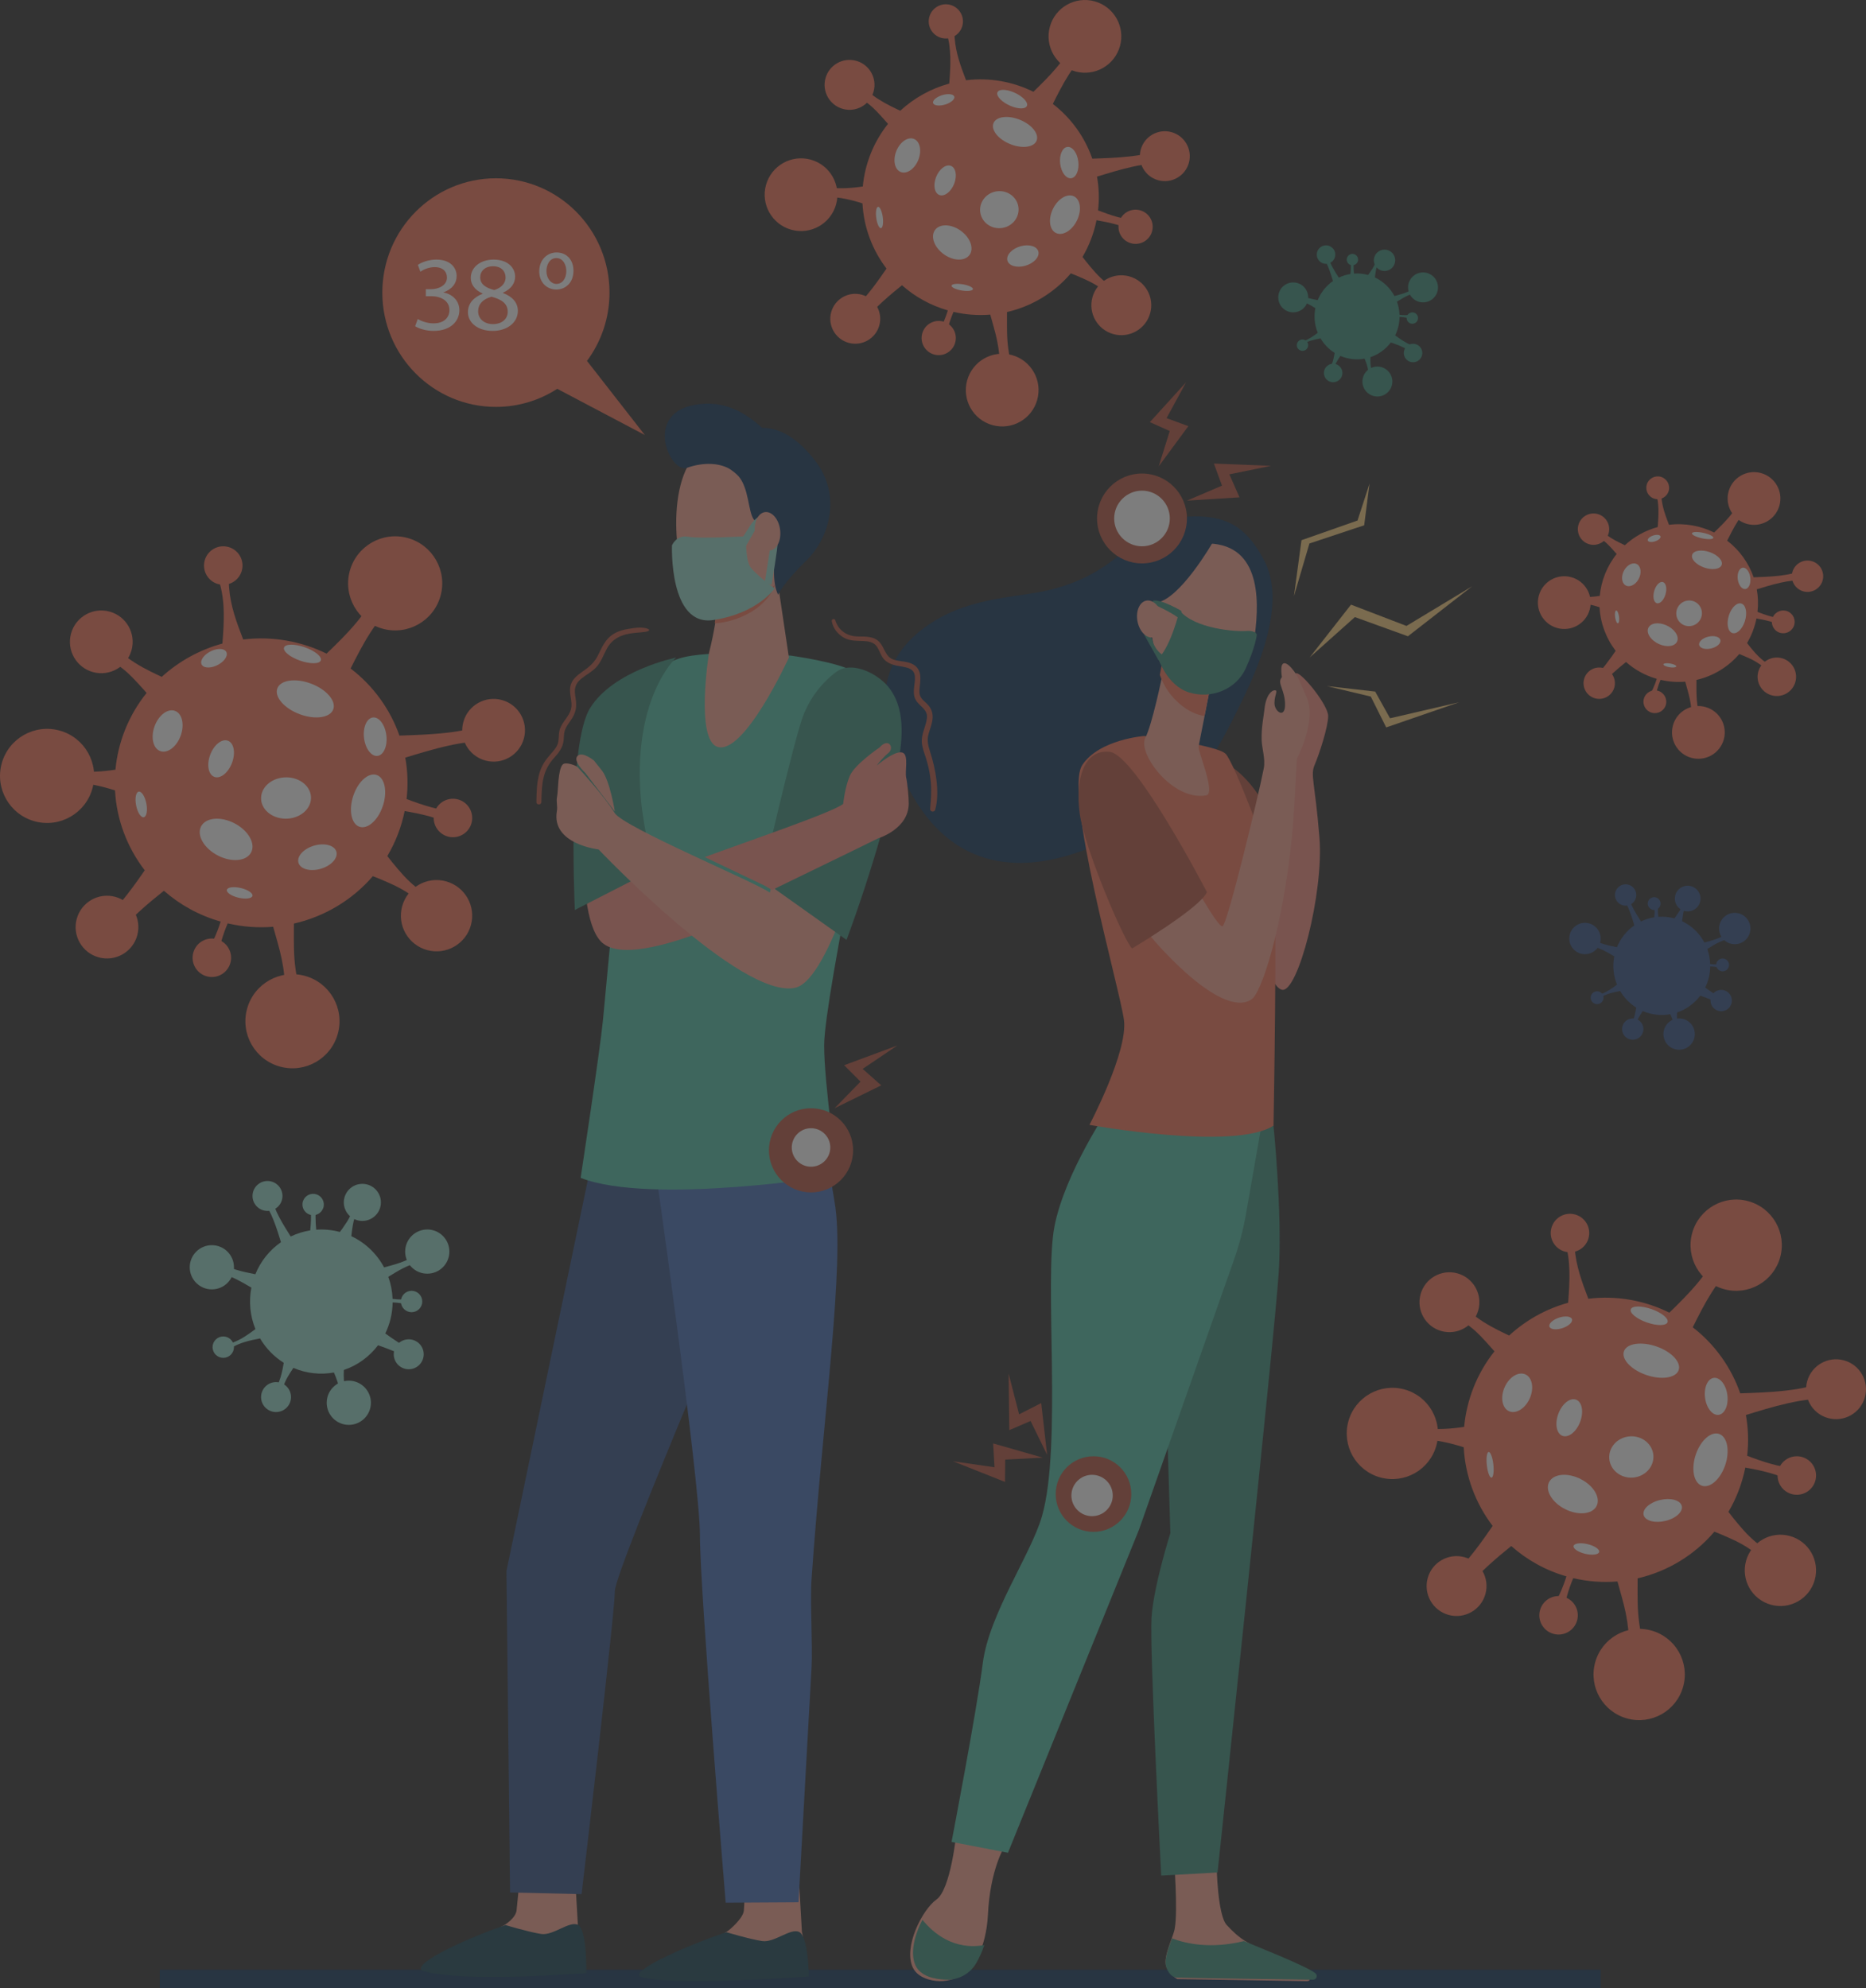 <?xml version="1.0" encoding="UTF-8"?>
<svg width="1308px" height="1394px" viewBox="0 0 1308 1394" version="1.1" xmlns="http://www.w3.org/2000/svg" xmlns:xlink="http://www.w3.org/1999/xlink">
    <rect x="0" y="0" width="1308" height="1394" fill="#333333" stroke="none"/>
    <!-- Generator: Sketch 52.6 (67491) - http://www.bohemiancoding.com/sketch -->
    <title>Group 9 Copy</title>
    <desc>Created with Sketch.</desc>
    <g id="Page-1" stroke="none" stroke-width="1" fill="none" fill-rule="evenodd" opacity="0.362">
        <g id="Group-9-Copy">
            <path d="M857,534 C857,534 871.034,539.288 884.126,560.526 C897.217,581.764 903,644.276 903,644.276 L877.966,658 L857,534" id="Fill-3" fill="#B75742"></path>
            <path d="M811.857,126.368 C802.542,123.804 797.068,114.173 799.631,104.857 C802.195,95.541 811.829,90.068 821.143,92.632 C830.458,95.196 835.932,104.827 833.369,114.143 C830.805,123.46 821.171,128.932 811.857,126.368" id="Fill-4" fill="#F47458"></path>
            <path d="M590.857,76.368 C581.542,73.803 576.068,64.173 578.631,54.857 C581.195,45.54 590.829,40.068 600.143,42.632 C609.458,45.196 614.932,54.827 612.369,64.143 C609.805,73.459 600.171,78.932 590.857,76.368" id="Fill-5" fill="#F47458"></path>
            <path d="M594.855,240.368 C585.542,237.804 580.068,228.173 582.631,218.857 C585.194,209.54 594.827,204.068 604.141,206.632 C613.464,209.196 618.937,218.827 616.365,228.143 C613.802,237.46 604.178,242.932 594.855,240.368" id="Fill-6" fill="#F47458"></path>
            <path d="M780.425,234.242 C769.252,231.165 762.683,219.608 765.756,208.428 C768.839,197.249 780.397,190.682 791.571,193.758 C802.753,196.836 809.322,208.393 806.24,219.572 C803.167,230.751 791.608,237.32 780.425,234.242" id="Fill-7" fill="#F47458"></path>
            <path d="M791.297,170.036 C785.197,167.437 782.368,160.39 784.962,154.295 C787.566,148.2 794.605,145.366 800.705,147.964 C806.795,150.562 809.633,157.609 807.039,163.704 C804.436,169.799 797.387,172.635 791.297,170.036" id="Fill-8" fill="#F47458"></path>
            <path d="M654.814,248.567 C648.434,246.808 644.675,240.204 646.432,233.816 C648.19,227.428 654.796,223.674 661.186,225.434 C667.566,227.191 671.325,233.795 669.568,240.183 C667.81,246.572 661.204,250.325 654.814,248.567" id="Fill-9" fill="#F47458"></path>
            <path d="M659.818,26.567 C653.426,24.808 649.675,18.204 651.433,11.816 C653.191,5.428 659.799,1.675 666.182,3.433 C672.574,5.192 676.325,11.796 674.567,18.184 C672.809,24.572 666.21,28.325 659.818,26.567" id="Fill-10" fill="#F47458"></path>
            <path d="M753.733,50.079 C740.163,46.343 732.184,32.309 735.92,18.734 C739.657,5.16 753.688,-2.816 767.267,0.92 C780.837,4.657 788.816,18.691 785.08,32.266 C781.343,45.84 767.312,53.816 753.733,50.079" id="Fill-11" fill="#F47458"></path>
            <path d="M554.736,161.08 C541.155,157.343 533.184,143.309 536.921,129.735 C540.658,116.16 554.692,108.184 568.264,111.92 C581.837,115.657 589.817,129.69 586.08,143.265 C582.343,156.84 568.309,164.816 554.736,161.08" id="Fill-12" fill="#F47458"></path>
            <path d="M695.736,298.079 C682.155,294.343 674.184,280.309 677.921,266.734 C681.658,253.16 695.692,245.184 709.264,248.921 C722.845,252.658 730.816,266.691 727.079,280.266 C723.342,293.841 709.308,301.816 695.736,298.079" id="Fill-13" fill="#F47458"></path>
            <path d="M715.336,270.772 C712.566,266.554 710.487,260.99 709.116,256.092 C707.082,248.736 706.079,240.904 705.923,233.244 C705.914,231.578 705.785,226.675 705.877,218.78 C723.259,214.789 739.021,205.268 750.605,191.651 C751.903,192.157 753.191,192.676 754.47,193.209 C757.479,194.459 760.433,195.786 763.34,197.174 C771.346,201.092 781.025,208.067 784.881,215.746 L791.754,206.655 C790.025,206.332 788.46,205.787 786.942,205.176 C785.424,204.564 783.988,203.856 782.59,203.088 C779.802,201.542 777.216,199.734 774.778,197.731 C772.339,195.723 770.057,193.518 767.895,191.142 C765.751,188.743 763.662,186.282 761.62,183.746 C760.672,182.561 759.724,181.357 758.804,180.139 C763.515,172.143 766.809,163.429 768.622,154.409 C777.17,155.875 788.534,158.313 795.987,162.749 L798.241,154.598 C789.279,154.606 777.98,150.709 769.708,147.522 C770.628,139.496 770.343,131.531 768.972,123.841 C783.225,119.47 803.827,112.898 819,114.68 L817.095,103.458 C803.265,110.154 781.43,110.69 765.668,111.24 C760.423,96.159 750.845,82.747 738.009,72.86 C744.827,59.152 752.004,45.244 763.635,34.983 C765.309,33.512 767.058,32.093 769.054,30.855 L755.583,21.12 C755.022,23.397 754.212,25.492 753.329,27.536 C747.044,42.01 735.579,53.454 724.381,64.348 C710.238,57.324 693.768,54.206 677.159,56.261 C673.23,45.96 670.019,37.102 669.2,26.819 C668.942,23.498 668.915,19.234 669.614,16 L661.213,17.211 C662.05,18.736 662.777,20.637 663.32,22.288 C667.111,33.891 666.357,46.28 665.39,58.596 C652.582,62.114 640.777,68.662 631.032,77.639 C623.496,74.053 608.074,67.059 602.296,56.552 L595.349,65.586 C601.017,66.958 607.274,71.31 611.663,75.302 C614.681,78.01 620.064,84.084 622.456,86.84 C612.114,99.795 606.234,115.238 604.799,130.732 C597.051,131.935 589.239,132.376 581.381,131.547 C574.047,130.763 564.846,128.457 559.288,124.748 L558,141.284 C564.082,138.468 573.532,137.616 580.884,137.971 C589.009,138.374 596.913,140.106 604.559,142.599 C605.443,159.329 611.442,175.237 621.398,188.298 C616.742,195.067 606.97,209.405 597.603,217.379 L605.977,225.109 C612.473,216.227 624.656,206.111 632.265,199.997 C641.237,207.964 652.094,214.097 664.397,217.626 C662.492,223.769 659.106,232.022 654.984,237.003 L662.952,239.892 C663.007,233.355 665.823,224.664 668.381,218.664 C677.03,220.697 685.707,221.292 694.145,220.598 C696.252,227.914 697.402,232.463 697.899,234.329 C700.853,245.922 702.463,261.732 698.847,273 L715.336,270.772" id="Fill-14" fill="#F47458"></path>
            <path d="M726.713,98.364 C725.089,103.174 716.951,104.447 708.553,101.209 C700.146,97.97 694.654,91.445 696.287,86.635 C697.92,81.826 706.049,80.553 714.447,83.792 C722.854,87.031 728.346,93.554 726.713,98.364" id="Fill-15" fill="#FFFFFF"></path>
            <path d="M643.855,111.724 C641.425,118.176 635.94,122.188 631.604,120.684 C627.267,119.18 625.72,112.729 628.15,106.276 C630.579,99.823 636.064,95.811 640.4,97.316 C644.737,98.821 646.274,105.271 643.855,111.724" id="Fill-16" fill="#FFFFFF"></path>
            <path d="M679.795,178.467 C676.714,183.164 668.709,183.179 661.924,178.503 C655.131,173.827 652.13,166.228 655.211,161.533 C658.283,156.837 666.287,156.82 673.072,161.496 C679.866,166.173 682.867,173.771 679.795,178.467" id="Fill-17" fill="#FFFFFF"></path>
            <path d="M755.475,153.335 C752.458,160.624 746.001,165.261 741.051,163.696 C736.092,162.13 734.515,154.953 737.532,147.665 C740.539,140.376 746.996,135.739 751.955,137.304 C756.904,138.87 758.482,146.047 755.475,153.335" id="Fill-18" fill="#FFFFFF"></path>
            <path d="M727.888,176.48 C727.022,172.69 721.444,170.969 715.437,172.637 C709.421,174.305 705.255,178.73 706.112,182.52 C706.978,186.31 712.556,188.031 718.563,186.363 C724.579,184.696 728.745,180.27 727.888,176.48" id="Fill-19" fill="#FFFFFF"></path>
            <path d="M660.085,66.827 C656.019,68.171 653.358,70.681 654.135,72.434 C654.912,74.187 658.849,74.518 662.915,73.173 C666.981,71.829 669.642,69.319 668.865,67.566 C668.088,65.813 664.151,65.482 660.085,66.827" id="Fill-20" fill="#FFFFFF"></path>
            <path d="M614.247,152.997 C614.846,157.13 616.338,160.258 617.582,159.983 C618.827,159.709 619.348,156.135 618.757,152.003 C618.158,147.87 616.665,144.742 615.421,145.017 C614.177,145.291 613.648,148.864 614.247,152.997" id="Fill-21" fill="#FFFFFF"></path>
            <path d="M673.865,203.628 C677.991,204.352 681.623,203.987 681.971,202.811 C682.33,201.636 679.269,200.096 675.134,199.372 C671.008,198.648 667.385,199.013 667.027,200.188 C666.678,201.364 669.739,202.904 673.865,203.628" id="Fill-22" fill="#FFFFFF"></path>
            <path d="M719.907,74.039 C719.134,76.608 713.851,76.66 708.112,74.152 C702.363,71.646 698.329,67.53 699.093,64.961 C699.866,62.391 705.149,62.341 710.888,64.848 C716.637,67.354 720.671,71.469 719.907,74.039" id="Fill-23" fill="#FFFFFF"></path>
            <path d="M668.9,128.698 C666.742,134.368 662.136,137.979 658.594,136.765 C655.062,135.551 653.94,129.971 656.098,124.301 C658.256,118.632 662.871,115.021 666.403,116.235 C669.945,117.449 671.058,123.029 668.9,128.698" id="Fill-24" fill="#FFFFFF"></path>
            <path d="M755.853,113.178 C756.609,119.236 754.369,124.514 750.855,124.969 C747.35,125.422 743.89,120.879 743.144,114.822 C742.397,108.764 744.637,103.485 748.142,103.031 C751.656,102.577 755.107,107.12 755.853,113.178" id="Fill-25" fill="#FFFFFF"></path>
            <path d="M713.969,145.999 C714.471,153.157 708.851,159.408 701.417,159.961 C693.982,160.513 687.534,155.159 687.031,148.001 C686.529,140.843 692.14,134.591 699.583,134.039 C707.018,133.486 713.457,138.841 713.969,145.999" id="Fill-26" fill="#FFFFFF"></path>
            <path d="M340.163,533.206 C328.451,529.982 321.57,517.874 324.794,506.163 C328.018,494.451 340.126,487.57 351.837,490.794 C363.549,494.018 370.43,506.125 367.206,517.837 C363.983,529.549 351.875,536.43 340.163,533.206" id="Fill-27" fill="#F47458"></path>
            <path d="M65.163,471.206 C53.451,467.982 46.57,455.875 49.794,444.163 C53.018,432.451 65.125,425.571 76.838,428.794 C88.549,432.018 95.43,444.125 92.206,455.837 C88.983,467.548 76.875,474.429 65.163,471.206" id="Fill-28" fill="#F47458"></path>
            <path d="M69.163,671.205 C57.451,667.979 50.57,655.874 53.794,644.163 C57.018,632.451 69.126,625.57 80.837,628.794 C92.549,632.018 99.43,644.126 96.206,655.836 C92.982,667.551 80.874,674.431 69.163,671.205" id="Fill-29" fill="#F47458"></path>
            <path d="M299.367,666.097 C286.058,662.435 278.239,648.677 281.902,635.368 C285.566,622.059 299.324,614.239 312.633,617.902 C325.942,621.566 333.761,635.325 330.098,648.635 C326.434,661.948 312.676,669.76 299.367,666.097" id="Fill-30" fill="#F47458"></path>
            <path d="M312.207,585.916 C305.35,582.993 302.162,575.065 305.084,568.208 C308.007,561.351 315.936,558.161 322.793,561.084 C329.65,564.008 332.838,571.936 329.916,578.793 C326.993,585.65 319.064,588.838 312.207,585.916" id="Fill-31" fill="#F47458"></path>
            <path d="M144.918,684.513 C137.732,682.535 133.509,675.11 135.487,667.915 C137.466,660.729 144.896,656.51 152.081,658.487 C159.268,660.465 163.491,667.898 161.513,675.085 C159.534,682.271 152.105,686.49 144.918,684.513" id="Fill-32" fill="#F47458"></path>
            <path d="M152.918,409.513 C145.732,407.535 141.509,400.105 143.487,392.919 C145.466,385.731 152.895,381.509 160.082,383.487 C167.268,385.466 171.49,392.896 169.513,400.081 C167.534,407.268 160.105,411.491 152.918,409.513" id="Fill-33" fill="#F47458"></path>
            <path d="M268.244,440.808 C250.678,435.973 240.355,417.812 245.191,400.245 C250.027,382.677 268.188,372.356 285.756,377.191 C303.323,382.027 313.644,400.189 308.809,417.755 C303.974,435.323 285.812,445.644 268.244,440.808" id="Fill-34" fill="#F47458"></path>
            <path d="M24.245,575.808 C6.677,570.973 -3.645,552.812 1.192,535.244 C6.027,517.677 24.188,507.355 41.755,512.192 C59.323,517.027 69.645,535.188 64.808,552.755 C59.973,570.323 41.812,580.645 24.245,575.808" id="Fill-35" fill="#F47458"></path>
            <path d="M196.244,747.806 C178.678,742.971 168.355,724.81 173.191,707.242 C178.027,689.674 196.188,679.357 213.755,684.191 C231.323,689.025 241.644,707.186 236.809,724.755 C231.973,742.323 213.811,752.649 196.244,747.806" id="Fill-36" fill="#F47458"></path>
            <path d="M217.711,711.272 C214.287,706.098 211.712,699.283 210.014,693.275 C207.491,684.258 206.258,674.661 206.061,665.273 C206.049,663.234 205.895,657.217 206.003,647.543 C227.519,642.652 247.015,630.982 261.352,614.293 C262.961,614.913 264.559,615.548 266.142,616.202 C269.864,617.735 273.516,619.362 277.112,621.062 C287.024,625.864 298.999,634.414 303.778,643.826 L312.28,632.682 C310.137,632.287 308.2,631.618 306.324,630.871 C304.451,630.118 302.667,629.251 300.939,628.31 C297.491,626.415 294.288,624.2 291.27,621.744 C288.254,619.284 285.423,616.58 282.753,613.67 C280.103,610.728 277.512,607.712 274.991,604.605 C273.811,603.15 272.647,601.677 271.498,600.182 C277.329,590.382 281.411,579.7 283.655,568.645 C294.234,570.443 308.292,573.43 317.518,578.868 L320.304,568.877 C309.219,568.887 295.235,564.111 284.999,560.204 C286.138,550.366 285.782,540.605 284.082,531.178 C301.726,525.822 327.216,517.766 346,519.951 L343.643,506.195 C326.527,514.404 299.499,515.06 280.001,515.735 C273.502,497.251 261.654,480.81 245.766,468.692 C254.205,451.892 263.082,434.844 277.479,422.268 C279.551,420.464 281.712,418.725 284.184,417.209 L267.512,405.276 C266.821,408.067 265.818,410.636 264.725,413.139 C256.948,430.881 242.766,444.907 228.909,458.259 C211.399,449.651 191.015,445.829 170.467,448.347 C165.602,435.721 161.625,424.863 160.61,412.261 C160.301,408.189 160.258,402.965 161.125,399 L150.735,400.485 C151.769,402.353 152.664,404.683 153.332,406.707 C158.024,420.928 157.091,436.114 155.895,451.208 C140.047,455.521 125.439,463.546 113.377,474.55 C104.048,470.155 84.965,461.582 77.816,448.705 L69.218,459.777 C76.23,461.459 83.973,466.793 89.411,471.685 C93.149,475.005 99.807,482.45 102.763,485.828 C89.963,501.706 82.695,520.634 80.913,539.626 C71.329,541.1 61.665,541.64 51.938,540.624 C42.859,539.664 31.476,536.837 24.597,532.292 L23,552.558 C30.533,549.107 42.225,548.063 51.319,548.499 C61.38,548.992 71.159,551.115 80.618,554.169 C81.708,574.675 89.133,594.173 101.462,610.182 C95.7,618.478 83.599,636.053 72.006,645.827 L82.378,655.305 C90.412,644.415 105.488,632.016 114.901,624.521 C126.011,634.288 139.449,641.804 154.671,646.129 C152.313,653.659 148.12,663.778 143.018,669.877 L152.885,673.42 C152.949,665.409 156.431,654.752 159.598,647.402 C170.302,649.893 181.04,650.623 191.485,649.773 C194.097,658.739 195.513,664.312 196.131,666.605 C199.787,680.815 201.778,700.189 197.304,714 L217.711,711.272" id="Fill-37" fill="#F47458"></path>
            <path d="M233.631,497.261 C231.529,503.215 221.036,504.792 210.194,500.782 C199.352,496.772 192.267,488.694 194.369,482.739 C196.471,476.785 206.964,475.208 217.806,479.218 C228.648,483.228 235.733,491.305 233.631,497.261" id="Fill-38" fill="#FFFFFF"></path>
            <path d="M126.66,515.791 C123.826,523.589 117.429,528.436 112.37,526.618 C107.312,524.801 105.508,517.006 108.34,509.209 C111.174,501.411 117.571,496.564 122.63,498.382 C127.688,500.199 129.492,507.994 126.66,515.791" id="Fill-39" fill="#FFFFFF"></path>
            <path d="M175.343,598.731 C171.125,604.406 160.163,604.425 150.86,598.775 C141.558,593.123 137.436,583.943 141.656,578.268 C145.875,572.594 156.838,572.575 166.14,578.225 C175.443,583.876 179.563,593.057 175.343,598.731" id="Fill-40" fill="#FFFFFF"></path>
            <path d="M268.254,565.386 C264.812,575.372 257.432,581.729 251.769,579.584 C246.107,577.438 244.305,567.602 247.747,557.614 C251.188,547.628 258.569,541.271 264.232,543.416 C269.894,545.563 271.694,555.398 268.254,565.386" id="Fill-41" fill="#FFFFFF"></path>
            <path d="M235.861,597.377 C234.801,592.828 227.96,590.763 220.581,592.764 C213.202,594.766 208.079,600.076 209.139,604.624 C210.2,609.172 217.041,611.237 224.42,609.236 C231.799,607.235 236.922,601.925 235.861,597.377" id="Fill-42" fill="#FFFFFF"></path>
            <path d="M148.305,456.343 C143.425,458.527 140.227,462.607 141.163,465.455 C142.099,468.303 146.814,468.842 151.695,466.658 C156.575,464.473 159.773,460.393 158.837,457.545 C157.901,454.697 153.187,454.158 148.305,456.343" id="Fill-43" fill="#FFFFFF"></path>
            <path d="M95.396,564.597 C96.353,569.556 98.742,573.309 100.733,572.98 C102.723,572.65 103.562,568.362 102.604,563.403 C101.648,558.444 99.258,554.69 97.268,555.02 C95.277,555.349 94.439,559.637 95.396,564.597" id="Fill-44" fill="#FFFFFF"></path>
            <path d="M167.236,629.405 C172.188,630.563 176.544,629.979 176.967,628.098 C177.389,626.218 173.717,623.754 168.764,622.595 C163.812,621.437 159.456,622.021 159.033,623.902 C158.611,625.782 162.284,628.245 167.236,629.405" id="Fill-45" fill="#FFFFFF"></path>
            <path d="M224.884,463.039 C223.931,465.609 217.391,465.659 210.276,463.153 C203.161,460.646 198.165,456.53 199.116,453.961 C200.069,451.391 206.609,451.341 213.725,453.847 C220.839,456.354 225.835,460.47 224.884,463.039" id="Fill-46" fill="#FFFFFF"></path>
            <path d="M162.683,534.722 C160.096,541.741 154.558,546.212 150.315,544.709 C146.072,543.206 144.729,536.298 147.318,529.279 C149.905,522.259 155.442,517.788 159.685,519.291 C163.928,520.794 165.27,527.702 162.683,534.722" id="Fill-47" fill="#FFFFFF"></path>
            <path d="M270.822,515.492 C271.744,522.927 268.989,529.405 264.669,529.962 C260.349,530.519 256.1,524.944 255.178,517.509 C254.256,510.074 257.011,503.596 261.331,503.038 C265.651,502.481 269.9,508.057 270.822,515.492" id="Fill-48" fill="#FFFFFF"></path>
            <path d="M217.959,558.384 C218.616,566.368 211.332,573.341 201.69,573.956 C192.047,574.573 183.699,568.601 183.041,560.617 C182.385,552.633 189.669,545.66 199.311,545.044 C208.953,544.427 217.302,550.4 217.959,558.384" id="Fill-49" fill="#FFFFFF"></path>
            <path d="M1281.433,994.242 C1270.252,991.165 1263.681,979.613 1266.758,968.433 C1269.834,957.252 1281.396,950.681 1292.567,953.758 C1303.748,956.834 1310.319,968.395 1307.242,979.576 C1304.166,990.757 1292.604,997.318 1281.433,994.242" id="Fill-50" fill="#F47458"></path>
            <path d="M1010.424,933.242 C999.252,930.166 992.681,918.604 995.758,907.433 C998.834,896.252 1010.386,889.681 1021.567,892.758 C1032.748,895.834 1039.319,907.396 1036.242,918.567 C1033.166,929.748 1021.604,936.319 1010.424,933.242" id="Fill-51" fill="#F47458"></path>
            <path d="M1015.426,1132.242 C1004.244,1129.166 997.682,1117.605 1000.758,1106.424 C1003.835,1095.243 1015.389,1088.682 1026.571,1091.758 C1037.753,1094.835 1044.324,1106.387 1041.238,1117.567 C1038.162,1128.748 1026.608,1135.319 1015.426,1132.242" id="Fill-52" fill="#F47458"></path>
            <path d="M1241.365,1125.098 C1228.056,1121.434 1220.239,1107.673 1223.903,1094.365 C1227.567,1081.056 1241.328,1073.239 1254.627,1076.903 C1267.935,1080.567 1275.762,1094.328 1272.098,1107.627 C1268.434,1120.935 1254.673,1128.762 1241.365,1125.098" id="Fill-53" fill="#F47458"></path>
            <path d="M1254.209,1046.915 C1247.354,1043.993 1244.161,1036.065 1247.083,1029.209 C1250.005,1022.354 1257.934,1019.161 1264.789,1022.083 C1271.654,1025.005 1274.837,1032.934 1271.915,1039.798 C1268.993,1046.654 1261.065,1049.837 1254.209,1046.915" id="Fill-54" fill="#F47458"></path>
            <path d="M1088.915,1145.512 C1081.738,1143.533 1077.508,1136.102 1079.488,1128.916 C1081.467,1121.729 1088.898,1117.508 1096.084,1119.488 C1103.271,1121.468 1107.492,1128.89 1105.512,1136.085 C1103.532,1143.262 1096.102,1147.492 1088.915,1145.512" id="Fill-55" fill="#F47458"></path>
            <path d="M1096.919,877.512 C1089.73,875.54 1085.508,868.107 1087.488,860.919 C1089.46,853.73 1096.893,849.508 1104.081,851.488 C1111.27,853.46 1115.492,860.893 1113.512,868.081 C1111.54,875.27 1104.107,879.492 1096.919,877.512" id="Fill-56" fill="#F47458"></path>
            <path d="M1208.509,903.842 C1191.474,899.155 1181.468,881.549 1186.154,864.512 C1190.849,847.475 1208.454,837.468 1225.488,842.154 C1242.523,846.841 1252.538,864.457 1247.843,881.494 C1243.157,898.53 1225.543,908.538 1208.509,903.842" id="Fill-57" fill="#F47458"></path>
            <path d="M967.51,1035.846 C950.474,1031.16 940.468,1013.545 945.154,996.51 C949.84,979.474 967.455,969.468 984.49,974.154 C1001.526,978.84 1011.532,996.455 1006.846,1013.49 C1002.15,1030.526 984.545,1040.532 967.51,1035.846" id="Fill-58" fill="#F47458"></path>
            <path d="M1140.51,1204.846 C1123.474,1200.16 1113.468,1182.545 1118.154,1165.51 C1122.84,1148.474 1140.455,1138.468 1157.49,1143.154 C1174.526,1147.85 1184.532,1165.455 1179.846,1182.49 C1175.15,1199.526 1157.545,1209.532 1140.51,1204.846" id="Fill-59" fill="#F47458"></path>
            <path d="M1159.286,1169.317 C1155.962,1164.225 1153.46,1157.518 1151.807,1151.605 C1149.35,1142.736 1148.154,1133.291 1147.962,1124.047 C1147.953,1122.04 1147.798,1116.127 1147.907,1106.6 C1168.819,1101.791 1187.777,1090.302 1201.713,1073.877 C1203.283,1074.489 1204.827,1075.109 1206.37,1075.757 C1209.986,1077.263 1213.538,1078.869 1217.036,1080.539 C1226.67,1085.265 1238.313,1093.679 1242.961,1102.941 L1251.226,1091.972 C1249.144,1091.589 1247.253,1090.932 1245.436,1090.193 C1243.61,1089.454 1241.875,1088.596 1240.194,1087.674 C1236.843,1085.804 1233.729,1083.623 1230.798,1081.214 C1227.866,1078.786 1225.118,1076.131 1222.515,1073.266 C1219.94,1070.373 1217.419,1067.398 1214.972,1064.341 C1213.831,1062.909 1212.698,1061.458 1211.575,1059.989 C1217.246,1050.343 1221.218,1039.831 1223.401,1028.954 C1233.683,1030.724 1247.345,1033.663 1256.312,1039.019 L1259.024,1029.182 C1248.249,1029.191 1234.651,1024.492 1224.707,1020.65 C1225.812,1010.968 1225.465,1001.359 1223.812,992.079 C1240.961,986.814 1265.745,978.884 1284,981.038 L1281.717,967.496 C1265.07,975.572 1238.797,976.22 1219.848,976.886 C1213.529,958.69 1202.005,942.511 1186.563,930.585 C1194.763,914.059 1203.393,897.278 1217.392,884.904 C1219.401,883.125 1221.51,881.418 1223.912,879.922 L1207.703,868.178 C1207.027,870.924 1206.059,873.452 1204.991,875.916 C1197.43,893.372 1183.65,907.179 1170.171,920.319 C1153.149,911.851 1133.333,908.091 1113.362,910.564 C1108.631,898.145 1104.768,887.459 1103.782,875.058 C1103.481,871.043 1103.435,865.906 1104.284,862 L1094.175,863.469 C1095.189,865.303 1096.057,867.594 1096.705,869.592 C1101.262,883.581 1100.358,898.528 1099.198,913.384 C1083.792,917.627 1069.592,925.529 1057.858,936.352 C1048.79,932.026 1030.243,923.595 1023.294,910.92 L1014.938,921.815 C1021.75,923.467 1029.275,928.723 1034.562,933.532 C1038.197,936.799 1044.671,944.126 1047.548,947.448 C1035.101,963.079 1028.033,981.704 1026.307,1000.392 C1016.984,1001.843 1007.587,1002.381 998.135,1001.378 C989.314,1000.438 978.246,997.655 971.552,993.174 L970,1013.122 C977.324,1009.727 988.693,1008.696 997.533,1009.125 C1007.313,1009.618 1016.819,1011.707 1026.015,1014.71 C1027.074,1034.885 1034.298,1054.076 1046.279,1069.835 C1040.681,1077.993 1028.919,1095.294 1017.641,1104.912 L1027.732,1114.238 C1035.54,1103.525 1050.196,1091.315 1059.346,1083.942 C1070.14,1093.551 1083.208,1100.951 1098.011,1105.213 C1095.71,1112.623 1091.637,1122.578 1086.678,1128.582 L1096.267,1132.068 C1096.331,1124.184 1099.718,1113.699 1102.796,1106.463 C1113.197,1108.909 1123.635,1109.63 1133.79,1108.79 C1136.337,1117.614 1137.707,1123.107 1138.31,1125.352 C1141.862,1139.341 1143.798,1158.413 1139.451,1172 L1159.286,1169.317" id="Fill-60" fill="#F47458"></path>
            <path d="M1176.64,960.701 C1174.592,966.196 1164.358,967.658 1153.789,963.949 C1143.22,960.25 1136.311,952.798 1138.36,947.303 C1140.408,941.8 1150.642,940.347 1161.211,944.046 C1171.78,947.754 1178.689,955.207 1176.64,960.701" id="Fill-61" fill="#FFFFFF"></path>
            <path d="M1072.66,979.565 C1069.828,986.821 1063.426,991.336 1058.366,989.645 C1053.316,987.945 1051.507,980.69 1054.339,973.435 C1057.179,966.179 1063.572,961.664 1068.632,963.355 C1073.692,965.046 1075.491,972.302 1072.66,979.565" id="Fill-62" fill="#FFFFFF"></path>
            <path d="M1118.434,1057.024 C1114.445,1062.31 1104.068,1062.327 1095.272,1057.067 C1086.475,1051.807 1082.572,1043.252 1086.57,1037.976 C1090.559,1032.69 1100.927,1032.673 1109.723,1037.933 C1118.529,1043.193 1122.423,1051.739 1118.434,1057.024" id="Fill-63" fill="#FFFFFF"></path>
            <path d="M1209.249,1027.38 C1205.81,1037.372 1198.43,1043.729 1192.769,1041.584 C1187.109,1039.439 1185.305,1029.603 1188.744,1019.61 C1192.193,1009.628 1199.573,1003.271 1205.234,1005.416 C1210.894,1007.561 1212.697,1017.397 1209.249,1027.38" id="Fill-64" fill="#FFFFFF"></path>
            <path d="M1178.861,1055.784 C1177.799,1051.74 1170.96,1049.9 1163.575,1051.678 C1156.201,1053.457 1151.078,1058.181 1152.139,1062.225 C1153.201,1066.26 1160.04,1068.1 1167.415,1066.322 C1174.799,1064.543 1179.922,1059.827 1178.861,1055.784" id="Fill-65" fill="#FFFFFF"></path>
            <path d="M1092.493,923.931 C1088.153,925.438 1085.312,928.27 1086.145,930.24 C1086.978,932.209 1091.169,932.584 1095.501,931.069 C1099.841,929.562 1102.682,926.73 1101.858,924.76 C1101.025,922.791 1096.834,922.416 1092.493,923.931" id="Fill-66" fill="#FFFFFF"></path>
            <path d="M1042.247,1027.599 C1042.844,1032.55 1044.338,1036.304 1045.583,1035.981 C1046.827,1035.648 1047.353,1031.362 1046.75,1026.401 C1046.153,1021.45 1044.659,1017.696 1043.415,1018.019 C1042.17,1018.352 1041.651,1022.638 1042.247,1027.599" id="Fill-67" fill="#FFFFFF"></path>
            <path d="M1111.233,1089.408 C1116.191,1090.563 1120.545,1089.976 1120.967,1088.096 C1121.389,1086.215 1117.716,1083.757 1112.767,1082.592 C1107.809,1081.437 1103.455,1082.024 1103.033,1083.904 C1102.611,1085.785 1106.284,1088.243 1111.233,1089.408" id="Fill-68" fill="#FFFFFF"></path>
            <path d="M1168.884,927.037 C1167.932,929.607 1161.392,929.663 1154.282,927.148 C1147.162,924.642 1142.164,920.531 1143.116,917.96 C1144.068,915.389 1150.608,915.343 1157.728,917.849 C1164.848,920.354 1169.835,924.466 1168.884,927.037" id="Fill-69" fill="#FFFFFF"></path>
            <path d="M1107.684,996.728 C1105.099,1003.742 1099.555,1008.212 1095.313,1006.709 C1091.071,1005.207 1089.731,998.296 1092.316,991.282 C1094.901,984.258 1100.445,979.788 1104.687,981.291 C1108.929,982.793 1110.269,989.704 1107.684,996.728" id="Fill-70" fill="#FFFFFF"></path>
            <path d="M1210.821,978.029 C1211.746,985.191 1208.991,991.428 1204.673,991.963 C1200.347,992.499 1196.103,987.134 1195.179,979.971 C1194.254,972.818 1197.009,966.572 1201.327,966.037 C1205.653,965.501 1209.897,970.875 1210.821,978.029" id="Fill-71" fill="#FFFFFF"></path>
            <path d="M1158.964,1020.386 C1159.545,1028.369 1153.094,1035.343 1144.553,1035.957 C1136.013,1036.571 1128.618,1030.597 1128.036,1022.614 C1127.455,1014.631 1133.906,1007.666 1142.447,1007.043 C1150.987,1006.429 1158.382,1012.403 1158.964,1020.386" id="Fill-72" fill="#FFFFFF"></path>
            <path d="M1264.081,414.603 C1258.222,412.991 1254.784,406.937 1256.398,401.082 C1258.003,395.226 1264.064,391.785 1269.914,393.397 C1275.773,395.009 1279.211,401.063 1277.606,406.919 C1275.992,412.775 1269.931,416.214 1264.081,414.603" id="Fill-73" fill="#F47458"></path>
            <path d="M1114.078,381.603 C1108.228,379.991 1104.789,373.937 1106.394,368.081 C1108.008,362.226 1114.06,358.785 1119.919,360.397 C1125.778,362.008 1129.216,368.062 1127.602,373.918 C1125.988,379.774 1119.936,383.215 1114.078,381.603" id="Fill-74" fill="#F47458"></path>
            <path d="M1118.08,489.603 C1112.222,487.991 1108.784,481.937 1110.398,476.081 C1112.012,470.226 1118.063,466.785 1123.921,468.397 C1129.77,470.009 1133.216,476.063 1131.603,481.919 C1129.989,487.774 1123.938,491.215 1118.08,489.603" id="Fill-75" fill="#F47458"></path>
            <path d="M1241.915,487.513 C1234.731,485.534 1230.511,478.104 1232.486,470.918 C1234.462,463.731 1241.897,459.509 1249.081,461.487 C1256.274,463.465 1260.494,470.895 1258.51,478.082 C1256.534,485.268 1249.108,489.491 1241.915,487.513" id="Fill-76" fill="#F47458"></path>
            <path d="M1246.861,443.358 C1242.801,441.625 1240.91,436.926 1242.643,432.863 C1244.375,428.801 1249.078,426.911 1253.139,428.642 C1257.199,430.374 1259.09,435.073 1257.357,439.137 C1255.625,443.199 1250.931,445.089 1246.861,443.358" id="Fill-77" fill="#F47458"></path>
            <path d="M1157.877,499.711 C1153.612,498.539 1151.116,494.136 1152.29,489.877 C1153.463,485.619 1157.858,483.117 1162.124,484.288 C1166.379,485.461 1168.884,489.864 1167.711,494.122 C1166.538,498.381 1162.133,500.883 1157.877,499.711" id="Fill-78" fill="#F47458"></path>
            <path d="M1159.874,349.711 C1155.62,348.539 1153.116,344.136 1154.289,339.877 C1155.462,335.618 1159.865,333.117 1164.119,334.289 C1168.383,335.461 1170.878,339.864 1169.714,344.123 C1168.541,348.382 1164.138,350.883 1159.874,349.711" id="Fill-79" fill="#F47458"></path>
            <path d="M1224.595,367.332 C1214.748,364.621 1208.958,354.44 1211.667,344.592 C1214.375,334.744 1224.557,328.957 1234.404,331.668 C1244.261,334.379 1250.041,344.56 1247.333,354.408 C1244.625,364.257 1234.442,370.043 1224.595,367.332" id="Fill-80" fill="#F47458"></path>
            <path d="M1091.595,440.332 C1081.748,437.621 1075.958,427.44 1078.667,417.591 C1081.375,407.743 1091.557,401.957 1101.404,404.668 C1111.261,407.379 1117.041,417.56 1114.333,427.408 C1111.625,437.257 1101.442,443.043 1091.595,440.332" id="Fill-81" fill="#F47458"></path>
            <path d="M1185.586,531.332 C1175.739,528.622 1169.959,518.44 1172.667,508.591 C1175.375,498.744 1185.558,492.957 1195.405,495.668 C1205.252,498.378 1211.042,508.56 1208.333,518.408 C1205.616,528.258 1195.434,534.043 1185.586,531.332" id="Fill-82" fill="#F47458"></path>
            <path d="M1195.493,511.51 C1193.641,508.687 1192.248,504.963 1191.322,501.685 C1189.955,496.762 1189.286,491.52 1189.185,486.394 C1189.176,485.279 1189.094,481.996 1189.149,476.712 C1200.811,474.043 1211.373,467.67 1219.139,458.557 C1220.01,458.895 1220.872,459.242 1221.734,459.599 C1223.751,460.436 1225.731,461.324 1227.675,462.252 C1233.048,464.875 1239.539,469.544 1242.124,474.683 L1246.727,468.598 C1245.572,468.382 1244.517,468.017 1243.5,467.609 C1242.491,467.198 1241.519,466.725 1240.584,466.211 C1238.714,465.176 1236.981,463.966 1235.349,462.626 C1233.717,461.283 1232.177,459.806 1230.728,458.216 C1229.298,456.61 1227.895,454.964 1226.529,453.266 C1225.887,452.473 1225.254,451.668 1224.64,450.851 C1227.794,445.5 1230.004,439.668 1231.223,433.632 C1236.953,434.613 1244.572,436.244 1249.569,439.214 L1251.073,433.758 C1245.068,433.764 1237.494,431.156 1231.947,429.022 C1232.562,423.651 1232.369,418.32 1231.452,413.173 C1241.015,410.249 1254.823,405.851 1265,407.043 L1263.726,399.532 C1254.447,404.015 1239.805,404.372 1229.243,404.741 C1225.722,394.647 1219.304,385.671 1210.695,379.054 C1215.27,369.88 1220.074,360.572 1227.877,353.705 C1228.995,352.72 1230.169,351.77 1231.507,350.942 L1222.476,344.427 C1222.1,345.951 1221.559,347.353 1220.963,348.72 C1216.755,358.407 1209.072,366.067 1201.563,373.357 C1192.073,368.657 1181.034,366.57 1169.895,367.945 C1167.263,361.051 1165.109,355.122 1164.559,348.24 C1164.394,346.018 1164.366,343.164 1164.834,341 L1159.204,341.811 C1159.773,342.831 1160.249,344.103 1160.616,345.209 C1163.156,352.973 1162.652,361.265 1162.001,369.507 C1153.419,371.862 1145.506,376.244 1138.969,382.252 C1133.917,379.854 1123.575,375.172 1119.697,368.14 L1115.039,374.187 C1118.844,375.105 1123.034,378.017 1125.987,380.688 C1128.013,382.501 1131.616,386.566 1133.221,388.41 C1126.28,397.081 1122.347,407.416 1121.375,417.786 C1116.185,418.591 1110.95,418.887 1105.678,418.331 C1100.764,417.807 1094.593,416.263 1090.871,413.782 L1090,424.848 C1094.08,422.963 1100.415,422.393 1105.348,422.631 C1110.794,422.9 1116.094,424.059 1121.219,425.728 C1121.806,436.925 1125.831,447.571 1132.515,456.312 C1129.388,460.842 1122.833,470.439 1116.552,475.776 L1122.172,480.95 C1126.527,475.005 1134.697,468.234 1139.794,464.141 C1145.809,469.475 1153.089,473.578 1161.34,475.941 C1160.066,480.052 1157.792,485.576 1155.023,488.908 L1160.369,490.843 C1160.405,486.466 1162.294,480.651 1164.008,476.636 C1169.812,477.996 1175.625,478.394 1181.282,477.93 C1182.703,482.826 1183.464,485.871 1183.803,487.119 C1185.784,494.879 1186.866,505.46 1184.436,513 L1195.493,511.51" id="Fill-83" fill="#F47458"></path>
            <path d="M1206.807,396.131 C1205.705,399.108 1200.195,399.896 1194.504,397.891 C1188.813,395.886 1185.091,391.847 1186.193,388.869 C1187.295,385.893 1192.805,385.104 1198.496,387.109 C1204.187,389.114 1207.909,393.153 1206.807,396.131" id="Fill-84" fill="#FFFFFF"></path>
            <path d="M1149.172,404.816 C1147.42,409.118 1143.458,411.793 1140.32,410.789 C1137.193,409.787 1136.073,405.486 1137.835,401.184 C1139.587,396.883 1143.549,394.208 1146.677,395.21 C1149.804,396.214 1150.924,400.514 1149.172,404.816" id="Fill-85" fill="#FFFFFF"></path>
            <path d="M1175.064,450.645 C1172.666,453.776 1166.44,453.787 1161.16,450.668 C1155.881,447.551 1153.544,442.487 1155.942,439.355 C1158.33,436.224 1164.556,436.214 1169.836,439.331 C1175.115,442.449 1177.451,447.514 1175.064,450.645" id="Fill-86" fill="#FFFFFF"></path>
            <path d="M1223.052,435.705 C1221.183,441.374 1217.192,444.982 1214.125,443.763 C1211.059,442.546 1210.08,436.964 1211.948,431.295 C1213.808,425.626 1217.808,422.018 1220.875,423.237 C1223.941,424.454 1224.92,430.036 1223.052,435.705" id="Fill-87" fill="#FFFFFF"></path>
            <path d="M1205.922,448.688 C1205.331,446.414 1201.534,445.381 1197.433,446.382 C1193.332,447.383 1190.487,450.038 1191.078,452.312 C1191.669,454.586 1195.466,455.619 1199.567,454.618 C1203.668,453.617 1206.513,450.962 1205.922,448.688" id="Fill-88" fill="#FFFFFF"></path>
            <path d="M1158.65,375.516 C1156.216,376.356 1154.618,377.926 1155.079,379.022 C1155.55,380.117 1157.913,380.324 1160.347,379.484 C1162.79,378.644 1164.389,377.074 1163.918,375.978 C1163.447,374.883 1161.093,374.676 1158.65,375.516" id="Fill-89" fill="#FFFFFF"></path>
            <path d="M1132.15,432.798 C1132.51,435.278 1133.405,437.155 1134.147,436.99 C1134.896,436.825 1135.208,434.681 1134.854,432.202 C1134.494,429.722 1133.599,427.845 1132.85,428.01 C1132.101,428.175 1131.789,430.319 1132.15,432.798" id="Fill-90" fill="#FFFFFF"></path>
            <path d="M1170.116,467.777 C1172.593,468.211 1174.768,467.992 1174.984,467.287 C1175.191,466.582 1173.353,465.658 1170.884,465.223 C1168.407,464.789 1166.232,465.008 1166.016,465.713 C1165.809,466.418 1167.647,467.342 1170.116,467.777" id="Fill-91" fill="#FFFFFF"></path>
            <path d="M1200.932,377.246 C1200.387,378.234 1196.617,378.254 1192.51,377.289 C1188.404,376.326 1185.514,374.743 1186.068,373.754 C1186.612,372.765 1190.393,372.747 1194.499,373.711 C1198.606,374.675 1201.486,376.257 1200.932,377.246" id="Fill-92" fill="#FFFFFF"></path>
            <path d="M1167.342,417.069 C1166.048,421.12 1163.28,423.699 1161.159,422.832 C1159.037,421.965 1158.364,417.979 1159.658,413.93 C1160.952,409.88 1163.72,407.3 1165.841,408.168 C1167.963,409.034 1168.636,413.021 1167.342,417.069" id="Fill-93" fill="#FFFFFF"></path>
            <path d="M1226.898,404.941 C1227.423,409.069 1225.868,412.668 1223.441,412.979 C1221.006,413.287 1218.617,410.19 1218.102,406.06 C1217.577,401.931 1219.132,398.332 1221.559,398.021 C1223.994,397.713 1226.383,400.81 1226.898,404.941" id="Fill-94" fill="#FFFFFF"></path>
            <path d="M1192.978,429.307 C1193.32,434.262 1189.568,438.59 1184.608,438.973 C1179.658,439.355 1175.363,435.648 1175.022,430.694 C1174.68,425.737 1178.432,421.41 1183.392,421.027 C1188.351,420.645 1192.637,424.352 1192.978,429.307" id="Fill-95" fill="#FFFFFF"></path>
            <polygon id="Fill-96" fill="#13375B" points="112 1394 1122 1394 1122 1381 112 1381"></polygon>
            <path d="M198,838.495 C198,844.3 193.299,849 187.5,849 C181.701,849 177,844.3 177,838.495 C177,832.7 181.701,828 187.5,828 C193.299,828 198,832.7 198,838.495" id="Fill-97" fill="#96D9C9"></path>
            <path d="M204,979.505 C204,985.3 199.298,990 193.5,990 C187.701,990 183,985.3 183,979.505 C183,973.7 187.701,969 193.5,969 C199.298,969 204,973.7 204,979.505" id="Fill-98" fill="#96D9C9"></path>
            <path d="M297,949.5 C297,955.298 292.299,960 286.5,960 C280.701,960 276,955.298 276,949.5 C276,943.702 280.701,939 286.5,939 C292.299,939 297,943.702 297,949.5" id="Fill-99" fill="#96D9C9"></path>
            <path d="M267,843 C267,850.186 261.18,856 254,856 C246.82,856 241,850.186 241,843 C241,835.824 246.82,830 254,830 C261.18,830 267,835.824 267,843" id="Fill-100" fill="#96D9C9"></path>
            <path d="M226.931,845.502 C226.377,849.608 222.601,852.484 218.495,851.932 C214.391,851.38 211.513,847.604 212.069,843.498 C212.624,839.392 216.4,836.516 220.505,837.068 C224.609,837.629 227.486,841.396 226.931,845.502" id="Fill-101" fill="#96D9C9"></path>
            <path d="M296,912.5 C296,916.647 292.643,920 288.5,920 C284.358,920 281,916.647 281,912.5 C281,908.353 284.358,905 288.5,905 C292.643,905 296,908.353 296,912.5" id="Fill-102" fill="#96D9C9"></path>
            <path d="M164,944.505 C164,948.64 160.642,952 156.5,952 C152.358,952 149,948.64 149,944.505 C149,940.36 152.358,937 156.5,937 C160.642,937 164,940.36 164,944.505" id="Fill-103" fill="#96D9C9"></path>
            <path d="M164,888.504 C164,897.062 157.061,904 148.5,904 C139.94,904 133,897.062 133,888.504 C133,879.938 139.94,873 148.5,873 C157.061,873 164,879.938 164,888.504" id="Fill-104" fill="#96D9C9"></path>
            <path d="M260,983.504 C260,992.062 253.061,999 244.5,999 C235.94,999 229,992.062 229,983.504 C229,974.947 235.94,968 244.5,968 C253.061,968 260,974.947 260,983.504" id="Fill-105" fill="#96D9C9"></path>
            <path d="M315,877.5 C315,886.06 308.06,893 299.5,893 C290.94,893 284,886.06 284,877.5 C284,868.94 290.94,862 299.5,862 C308.06,862 315,868.94 315,877.5" id="Fill-106" fill="#96D9C9"></path>
            <path d="M298.062,874.589 C296.044,876.9 293.132,879.018 290.495,880.626 C286.531,883.012 282.121,884.87 277.678,886.211 C276.708,886.489 273.868,887.358 269.249,888.587 C264.139,879.018 256.064,871.297 246.268,866.702 C246.355,865.851 246.451,865.01 246.557,864.177 C246.805,862.199 247.107,860.257 247.451,858.325 C248.455,852.98 250.975,846.157 254.837,842.643 L248.434,840.082 C248.523,841.154 248.456,842.162 248.342,843.152 C248.226,844.141 248.044,845.103 247.82,846.046 C247.364,847.932 246.723,849.744 245.945,851.51 C245.165,853.267 244.244,854.968 243.204,856.623 C242.147,858.269 241.047,859.896 239.893,861.505 C239.355,862.263 238.803,863.012 238.241,863.752 C232.823,862.282 227.212,861.755 221.66,862.153 C221.148,856.891 220.752,849.818 222.147,844.723 L217.031,844.723 C218.47,849.985 218.004,857.261 217.469,862.633 C212.64,863.401 208.04,864.862 203.774,866.914 C198.944,859.24 191.814,848.209 190.425,839 L184.184,841.94 C190.303,848.977 194.11,861.727 196.952,870.899 C188.997,876.429 182.704,884.233 178.992,893.386 C169.905,891.602 160.644,889.642 152.798,884.473 C151.672,883.733 150.565,882.929 149.523,881.958 L146,891.454 C147.418,891.417 148.769,891.556 150.103,891.74 C159.551,893.081 168.061,897.963 176.207,902.771 C174.373,912.23 175.191,922.419 179.046,931.841 C173.666,935.826 169.014,939.155 163.148,941.3 C161.25,941.984 158.769,942.696 156.769,942.817 L158.82,947.551 C159.575,946.811 160.568,946.08 161.446,945.489 C167.606,941.383 174.954,939.812 182.292,938.378 C186.394,945.341 192.102,951.212 198.898,955.484 C198.012,960.495 196.4,970.694 191.196,975.798 L197.577,978.414 C197.471,974.855 199.008,970.472 200.633,967.245 C201.729,965.026 204.412,960.884 205.637,959.034 C214.849,963.01 224.796,963.953 234.065,962.28 C236.006,966.635 237.513,971.156 238.286,975.909 C239.004,980.347 239.13,986.135 237.857,990 L247.708,988.077 C245.092,984.952 243.082,979.543 242.114,975.16 C241.048,970.315 240.794,965.396 241.025,960.495 C250.642,957.259 258.961,951.157 264.986,943.177 C269.679,944.814 279.607,948.235 285.758,952.451 L288.926,946.265 C282.706,943.898 274.856,938.378 270.072,934.902 C273.283,928.328 275.123,920.949 275.214,913.145 C279.102,913.275 284.457,913.922 288.022,915.54 L288.432,910.381 C284.61,911.416 279.091,911.167 275.182,910.64 C274.983,905.231 273.942,900.034 272.187,895.18 C276.115,892.758 278.587,891.343 279.594,890.751 C285.885,887.127 294.849,883.622 302,883.918 L298.062,874.589" id="Fill-107" fill="#96D9C9"></path>
            <path d="M936,178.501 C936,182.09 933.086,185 929.495,185 C925.905,185 923,182.09 923,178.501 C923,174.911 925.905,172 929.495,172 C933.086,172 936,174.911 936,178.501" id="Fill-108" fill="#3C8F7C"></path>
            <path d="M941,261.5 C941,265.09 938.086,268 934.495,268 C930.905,268 928,265.09 928,261.5 C928,257.91 930.905,255 934.495,255 C938.086,255 941,257.91 941,261.5" id="Fill-109" fill="#3C8F7C"></path>
            <path d="M997,247.5 C997,251.09 994.086,254 990.495,254 C986.905,254 984,251.09 984,247.5 C984,243.911 986.905,241 990.495,241 C994.086,241 997,243.911 997,247.5" id="Fill-110" fill="#3C8F7C"></path>
            <path d="M978,182.5 C978,186.642 974.644,190 970.5,190 C966.356,190 963,186.642 963,182.5 C963,178.358 966.356,175 970.5,175 C974.644,175 978,178.358 978,182.5" id="Fill-111" fill="#3C8F7C"></path>
            <path d="M951.963,182.536 C951.672,184.725 949.652,186.259 947.461,185.963 C945.27,185.667 943.738,183.653 944.037,181.464 C944.328,179.275 946.348,177.741 948.539,178.037 C950.73,178.332 952.262,180.347 951.963,182.536" id="Fill-112" fill="#3C8F7C"></path>
            <path d="M994,223 C994,225.209 992.212,227 990.004,227 C987.788,227 986,225.209 986,223 C986,220.791 987.788,219 990.004,219 C992.212,219 994,220.791 994,223" id="Fill-113" fill="#3C8F7C"></path>
            <path d="M917,242 C917,244.209 915.203,246 912.996,246 C910.788,246 909,244.209 909,242 C909,239.79 910.788,238 912.996,238 C915.203,238 917,239.79 917,242" id="Fill-114" fill="#3C8F7C"></path>
            <path d="M917,208.501 C917,214.299 912.299,219 906.5,219 C900.701,219 896,214.299 896,208.501 C896,202.701 900.701,198 906.5,198 C912.299,198 917,202.701 917,208.501" id="Fill-115" fill="#3C8F7C"></path>
            <path d="M976,267.5 C976,273.299 971.297,278 965.495,278 C959.693,278 955,273.299 955,267.5 C955,261.702 959.693,257 965.495,257 C971.297,257 976,261.702 976,267.5" id="Fill-116" fill="#3C8F7C"></path>
            <path d="M1008,201.5 C1008,207.3 1003.299,212 997.5,212 C991.701,212 987,207.3 987,201.5 C987,195.701 991.701,191 997.5,191 C1003.299,191 1008,195.701 1008,201.5" id="Fill-117" fill="#3C8F7C"></path>
            <path d="M994.652,199.211 C993.441,200.589 991.707,201.856 990.136,202.811 C987.779,204.237 985.141,205.343 982.495,206.139 C981.917,206.304 980.228,206.823 977.473,207.555 C974.43,201.852 969.616,197.254 963.772,194.514 C963.826,194.009 963.881,193.507 963.944,193.007 C964.088,191.833 964.269,190.671 964.477,189.518 C965.073,186.334 966.581,182.269 968.884,180.174 L965.064,178.646 C965.118,179.285 965.073,179.886 965.01,180.476 C964.937,181.065 964.829,181.639 964.693,182.202 C964.422,183.328 964.043,184.408 963.582,185.457 C963.113,186.505 962.562,187.519 961.948,188.505 C961.316,189.488 960.656,190.459 959.97,191.418 C959.654,191.867 959.32,192.312 958.985,192.755 C955.761,191.878 952.41,191.566 949.105,191.803 C948.798,188.667 948.563,184.452 949.394,181.412 L946.341,181.411 C947.199,184.549 946.919,188.884 946.603,192.089 C943.722,192.544 940.985,193.415 938.438,194.64 C935.557,190.068 931.312,183.489 930.481,178 L926.76,179.753 C930.409,183.95 932.676,191.549 934.374,197.013 C929.632,200.312 925.875,204.963 923.662,210.417 C918.252,209.354 912.725,208.188 908.046,205.106 C907.378,204.661 906.719,204.187 906.095,203.607 L904,209.268 C904.84,209.243 905.653,209.324 906.439,209.436 C912.074,210.237 917.15,213.144 922.009,216.013 C920.916,221.648 921.395,227.72 923.698,233.336 C920.492,235.711 917.719,237.694 914.224,238.975 C913.086,239.384 911.614,239.809 910.422,239.876 L911.641,242.7 C912.092,242.26 912.68,241.822 913.203,241.474 C916.879,239.023 921.26,238.089 925.631,237.235 C928.079,241.381 931.484,244.882 935.53,247.428 C935.006,250.415 934.04,256.494 930.942,259.534 L934.744,261.093 C934.681,258.975 935.602,256.364 936.569,254.437 C937.219,253.117 938.817,250.645 939.549,249.542 C945.04,251.912 950.974,252.475 956.502,251.481 C957.658,254.077 958.552,256.77 959.012,259.603 C959.446,262.249 959.518,265.694 958.76,268 L964.63,266.852 C963.068,264.993 961.875,261.765 961.297,259.157 C960.656,256.271 960.512,253.335 960.647,250.416 C966.382,248.489 971.341,244.849 974.926,240.095 C977.726,241.071 983.651,243.11 987.318,245.619 L989.206,241.936 C985.494,240.521 980.815,237.233 977.961,235.159 C979.876,231.243 980.978,226.847 981.032,222.197 C983.344,222.27 986.541,222.659 988.664,223.621 L988.908,220.549 C986.632,221.163 983.335,221.017 981.005,220.702 C980.887,217.475 980.273,214.379 979.226,211.489 C981.565,210.042 983.037,209.201 983.642,208.846 C987.39,206.69 992.737,204.597 997,204.772 L994.652,199.211" id="Fill-118" fill="#3C8F7C"></path>
            <path d="M1147,627.5 C1147,631.642 1143.642,635 1139.495,635 C1135.358,635 1132,631.642 1132,627.5 C1132,623.358 1135.358,620 1139.495,620 C1143.642,620 1147,623.358 1147,627.5" id="Fill-119" fill="#355389"></path>
            <path d="M1152,721.495 C1152,725.642 1148.642,729 1144.495,729 C1140.358,729 1137,725.642 1137,721.495 C1137,717.358 1140.358,714 1144.495,714 C1148.642,714 1152,717.358 1152,721.495" id="Fill-120" fill="#355389"></path>
            <path d="M1214,701.505 C1214,705.642 1210.642,709 1206.505,709 C1202.358,709 1199,705.642 1199,701.505 C1199,697.358 1202.358,694 1206.505,694 C1210.642,694 1214,697.358 1214,701.505" id="Fill-121" fill="#355389"></path>
            <path d="M1192,630 C1192,634.97 1187.968,639 1183,639 C1178.032,639 1174,634.97 1174,630 C1174,625.03 1178.032,621 1183,621 C1187.968,621 1192,625.03 1192,630" id="Fill-122" fill="#355389"></path>
            <path d="M1163.959,634.103 C1163.626,636.565 1161.367,638.291 1158.903,637.959 C1156.439,637.626 1154.708,635.36 1155.041,632.897 C1155.373,630.434 1157.641,628.708 1160.105,629.041 C1162.569,629.374 1164.291,631.639 1163.959,634.103" id="Fill-123" fill="#355389"></path>
            <path d="M1212,676.5 C1212,678.989 1209.989,681 1207.5,681 C1205.02,681 1203,678.989 1203,676.5 C1203,674.02 1205.02,672 1207.5,672 C1209.989,672 1212,674.02 1212,676.5" id="Fill-124" fill="#355389"></path>
            <path d="M1124,699.504 C1124,701.987 1121.98,704 1119.5,704 C1117.011,704 1115,701.987 1115,699.504 C1115,697.013 1117.011,695 1119.5,695 C1121.98,695 1124,697.013 1124,699.504" id="Fill-125" fill="#355389"></path>
            <path d="M1122,658.005 C1122,664.081 1117.074,669 1111,669 C1104.926,669 1100,664.081 1100,658.005 C1100,651.926 1104.926,647 1111,647 C1117.074,647 1122,651.926 1122,658.005" id="Fill-126" fill="#355389"></path>
            <path d="M1188,725 C1188,731.074 1183.074,736 1177,736 C1170.926,736 1166,731.074 1166,725 C1166,718.926 1170.926,714 1177,714 C1183.074,714 1188,718.926 1188,725" id="Fill-127" fill="#355389"></path>
            <path d="M1227,650.998 C1227,657.074 1222.074,662 1216,662 C1209.926,662 1205,657.074 1205,650.998 C1205,644.924 1209.926,640 1216,640 C1222.074,640 1227,644.924 1227,650.998" id="Fill-128" fill="#355389"></path>
            <path d="M1214.32,651.275 C1212.953,652.851 1210.974,654.301 1209.179,655.392 C1206.489,657.021 1203.49,658.288 1200.473,659.204 C1199.816,659.389 1197.884,659.981 1194.748,660.823 C1191.275,654.296 1185.787,649.034 1179.132,645.898 C1179.187,645.321 1179.251,644.746 1179.324,644.173 C1179.497,642.83 1179.698,641.5 1179.935,640.181 C1180.618,636.537 1182.332,631.886 1184.948,629.487 L1180.6,627.739 C1180.664,628.47 1180.618,629.158 1180.536,629.833 C1180.463,630.506 1180.336,631.163 1180.181,631.808 C1179.871,633.096 1179.442,634.334 1178.914,635.534 C1178.385,636.733 1177.756,637.893 1177.045,639.022 C1176.334,640.145 1175.586,641.258 1174.802,642.355 C1174.429,642.869 1174.055,643.379 1173.672,643.886 C1169.998,642.882 1166.188,642.525 1162.414,642.797 C1162.058,639.208 1161.794,634.384 1162.742,630.903 L1159.269,630.903 C1160.244,634.494 1159.925,639.455 1159.561,643.123 C1156.279,643.644 1153.161,644.641 1150.262,646.042 C1146.981,640.811 1142.131,633.281 1141.192,627 L1136.944,629.005 C1141.11,633.809 1143.69,642.504 1145.622,648.76 C1140.217,652.535 1135.941,657.853 1133.425,664.098 C1127.245,662.886 1120.955,661.545 1115.622,658.02 C1114.856,657.511 1114.109,656.965 1113.397,656.308 L1111,662.785 C1111.966,662.757 1112.887,662.849 1113.789,662.979 C1120.216,663.895 1125.996,667.216 1131.529,670.501 C1130.28,676.949 1130.836,683.898 1133.453,690.328 C1129.806,693.048 1126.643,695.314 1122.659,696.786 C1121.365,697.248 1119.678,697.738 1118.32,697.812 L1119.715,701.041 C1120.225,700.542 1120.9,700.042 1121.502,699.644 C1125.686,696.832 1130.681,695.768 1135.659,694.787 C1138.448,699.533 1142.331,703.539 1146.944,706.454 C1146.342,709.877 1145.249,716.834 1141.712,720.313 L1146.051,722.09 C1145.978,719.675 1147.017,716.677 1148.12,714.475 C1148.868,712.967 1150.691,710.136 1151.52,708.878 C1157.783,711.589 1164.538,712.227 1170.837,711.089 C1172.159,714.068 1173.18,717.149 1173.708,720.387 C1174.192,723.413 1174.283,727.363 1173.417,730 L1180.108,728.686 C1178.33,726.558 1176.963,722.867 1176.306,719.878 C1175.586,716.575 1175.413,713.217 1175.568,709.877 C1182.104,707.666 1187.756,703.502 1191.849,698.062 C1195.04,699.182 1201.786,701.513 1205.961,704.381 L1208.112,700.172 C1203.891,698.553 1198.549,694.787 1195.304,692.419 C1197.483,687.931 1198.732,682.898 1198.795,677.579 C1201.439,677.662 1205.076,678.106 1207.501,679.207 L1207.775,675.691 C1205.177,676.394 1201.43,676.228 1198.777,675.867 C1198.641,672.175 1197.929,668.632 1196.744,665.329 C1199.406,663.673 1201.093,662.711 1201.776,662.304 C1206.052,659.833 1212.141,657.437 1217,657.641 L1214.32,651.275" id="Fill-129" fill="#355389"></path>
            <path d="M347.622,125 C391.596,125 427.242,160.88 427.242,205.141 C427.242,223.096 421.376,239.671 411.466,253.032 L452,305 L390.618,272.604 C378.217,280.628 363.46,285.283 347.622,285.283 C303.648,285.283 268,249.403 268,205.141 C268,160.88 303.648,125 347.622,125" id="Fill-130" fill="#F47458"></path>
            <path d="M292.832,223.667 C294.741,224.857 299.17,226.717 303.827,226.717 C312.456,226.717 315.128,221.36 315.052,217.342 C314.976,210.571 308.713,207.669 302.223,207.669 L298.482,207.669 L298.482,202.759 L302.223,202.759 C307.11,202.759 313.296,200.303 313.296,194.575 C313.296,190.705 310.774,187.283 304.591,187.283 C300.621,187.283 296.803,188.993 294.664,190.483 L292.909,185.72 C295.505,183.861 300.544,182 305.888,182 C315.661,182 320.09,187.655 320.09,193.532 C320.09,198.517 317.037,202.759 310.929,204.917 L310.929,205.065 C317.037,206.255 322,210.72 322,217.491 C322,225.229 315.815,232 303.904,232 C298.33,232 293.444,230.288 291,228.727 L292.832,223.667" id="Fill-131" fill="#FFFFFF"></path>
            <path d="M336.61,194.425 C336.61,199.261 340.517,201.866 346.496,203.354 C350.962,201.941 354.39,198.965 354.39,194.575 C354.39,190.705 351.918,186.687 345.619,186.687 C339.801,186.687 336.61,190.259 336.61,194.425 Z M355.906,218.607 C355.906,212.729 351.519,209.902 344.504,208.041 C338.445,209.679 335.177,213.398 335.177,218.012 C334.936,222.922 338.923,227.238 345.54,227.238 C351.838,227.238 355.906,223.592 355.906,218.607 Z M328,218.904 C328,212.803 331.907,208.488 338.285,205.958 L338.206,205.735 C332.464,203.206 329.994,199.039 329.994,194.872 C329.994,187.208 336.93,182 346.019,182 C356.065,182 361.087,187.878 361.087,193.904 C361.087,197.997 358.935,202.387 352.556,205.214 L352.556,205.438 C359.015,207.818 363,212.06 363,217.937 C363,226.346 355.267,232 345.381,232 C334.538,232 328,225.974 328,218.904 Z" id="Fill-132" fill="#FFFFFF"></path>
            <path d="M383.041,190.079 C383.041,195.279 386.276,199.061 390.038,199.061 C394.025,199.061 396.963,195.437 396.963,190 C396.963,186.062 394.927,180.94 389.962,180.94 C385.148,180.94 383.041,185.824 383.041,190.079 Z M402,189.843 C401.929,198.904 395.758,203 389.962,203 C383.266,203 378,197.957 378,190.237 C378,182.043 383.643,177 390.114,177 C397.41,177 402,182.437 402,189.843 Z" id="Fill-133" fill="#FFFFFF"></path>
            <path d="M881,644.093 C881,644.093 887.596,691.482 898.645,693.937 C909.694,696.392 928.038,626.21 924.882,587.178 C921.727,548.145 918.378,543.53 921.534,536.224 C924.689,528.917 931,509.69 931,501.998 C931,494.307 912.702,471.714 908.709,472.003 C904.717,472.291 902.794,488.539 902.794,488.539 L897.072,536.801 L881,644.093" id="Fill-134" fill="#F48C7F"></path>
            <path d="M885.997,392.61 C876.524,374.934 866.011,364.764 847.057,362.549 C793.369,356.273 796.271,405.653 721.229,416.343 C697.912,419.664 676.247,422.857 656.781,434.282 C621.628,454.911 608.359,488.004 631.667,541.917 C688.759,673.929 828.878,561.859 846.181,535.864 C856.31,520.648 864.524,504.002 872.408,487.578 C885.741,459.795 900.544,419.776 885.997,392.61" id="Fill-135" fill="#13375B"></path>
            <path d="M670.288,1286 C670.288,1286 666.405,1324.676 656.425,1331.772 C646.444,1338.877 633.137,1365.144 639.791,1379.346 C641.867,1383.786 646.027,1386.349 650.763,1387.78 C664.783,1392.015 679.703,1384.882 685.67,1371.73 C689.006,1364.392 691.935,1354.593 692.519,1342.249 C694.02,1310.827 704,1294.852 704,1294.852 L670.288,1286" id="Fill-136" fill="#F7A491"></path>
            <path d="M822.779,1301 C822.779,1301 825.907,1339.897 823.369,1352.545 C822.003,1359.314 814.426,1373.249 817.905,1379.619 C821.385,1385.989 825.354,1387.582 825.354,1387.582 L915.519,1388.998 C920.429,1389.082 917.19,1385.98 913.23,1383.128 C906.741,1378.462 901.517,1375.369 880.806,1365.554 C879.458,1364.915 874.539,1361.851 872.767,1360.795 C868.272,1358.101 863.759,1353.869 859.873,1349.629 C853.403,1342.564 852.831,1308.305 852.831,1308.305 L822.779,1301" id="Fill-137" fill="#F7A491"></path>
            <path d="M892.534,787.665 C892.534,787.665 898.933,849.448 896.412,891.313 C893.909,932.921 853.464,1312.815 853.464,1312.815 L813.971,1315 C813.971,1315 805.693,1156.068 807.178,1133.975 C808.654,1111.872 820.379,1074.881 820.379,1074.881 L816.446,946.57 L866.279,778 L892.534,787.665" id="Fill-138" fill="#3C8F7C"></path>
            <path d="M777.743,776.174 C777.743,776.174 746.595,821.846 739.176,859.634 C731.765,897.431 744.621,1013.588 730.36,1063.115 C722.638,1089.925 693.363,1131.329 688.91,1165.968 C684.465,1200.615 667,1291.373 667,1291.373 L706.55,1299 L798.45,1072.354 L864.96,883.33 C868.67,872.801 871.498,861.987 873.417,851.009 L889,762 L777.743,776.174" id="Fill-139" fill="#50BFA5"></path>
            <path d="M802.047,516 C802.047,516 770.499,518.387 758.642,536.361 C745.606,556.132 784.897,693.055 787.85,715.121 C790.803,737.187 763.652,788.659 763.652,788.659 C763.652,788.659 865.125,807.06 892.688,789.2 C892.688,789.2 895.64,630.532 892.688,614.769 C889.735,599.008 865.125,534.912 859.22,528.607 C853.314,522.303 802.047,516 802.047,516" id="Fill-140" fill="#F47458"></path>
            <path d="M776.83,529.552 C776.83,529.552 760.634,528.038 759.402,541.323 C758.497,551.192 759.402,554.504 759.402,554.504 C759.402,554.504 769.995,618.414 814.918,665.986 C859.84,713.555 875.883,703.734 879.522,698.275 C888.983,684.055 903.794,627.433 907.28,564.482 L909.118,531.911 C909.118,531.911 923.169,505.416 915.926,488.864 C910.295,476.004 909.751,474.16 907.044,470.535 C901.803,463.53 898.163,463.241 898.163,469.288 C898.163,475.333 899.068,474.12 898.163,475.333 C895.311,479.121 900.78,483.97 900.78,494.046 C900.78,504.122 893.356,498.94 893.356,493.038 C893.356,487.136 896.117,483.97 893.646,483.97 C891.174,483.97 887.39,487.568 886.367,497.068 C885.751,502.779 884.103,509.932 884.375,518.9 C884.556,524.849 887.091,532.042 885.887,538.537 C882.854,554.822 860.112,649.45 856.844,649.45 C849.601,649.45 795.073,537.156 776.83,529.552" id="Fill-141" fill="#F7A491"></path>
            <path d="M816.547,463.892 C816.547,463.892 816.344,465.07 815.973,467.074 C814.199,476.693 807.393,508.598 802.793,517.371 C797.241,527.971 821.826,561.78 845.485,557.653 C852.53,556.425 839.535,526.59 840.153,523.429 C841.354,517.379 842.978,509.126 844.638,500.664 C845.573,495.89 846.518,491.05 847.41,486.501 C849.934,473.574 852,463 852,463 L816.547,463.892" id="Fill-142" fill="#F7A491"></path>
            <path d="M814.132,467.227 C814.522,465.148 814.735,463.925 814.735,463.925 L852,463 C852,463 849.829,473.972 847.175,487.386 C846.247,492.08 845.254,497.073 844.271,502 C838.517,501.156 832.505,498.37 826.483,493.114 C819.904,487.384 815.598,480.497 813,473.145 C813.455,470.798 813.844,468.776 814.132,467.227" id="Fill-143" fill="#F47458"></path>
            <path d="M844.12,381.02 C844.12,381.02 829.46,383.076 818.846,396.947 C808.222,410.819 796.776,453.714 823.159,477.036 C849.543,500.358 875.614,473.959 879.471,445.969 C883.337,417.98 882.559,380.009 844.12,381.02" id="Fill-144" fill="#F7A491"></path>
            <path d="M850,380.407 C850,380.407 826.907,420.61 810.518,422.475 C794.129,424.34 784,442 784,442 C784,442 789.862,392.579 806.088,383.049 C822.323,373.519 850,380.407 850,380.407" id="Fill-145" fill="#13375B"></path>
            <path d="M690,1363.699 C668.418,1367.539 654.063,1355.222 646.587,1346 C641.107,1356.443 637.741,1369.486 641.778,1378.065 C645.327,1385.624 655.011,1387.691 663.185,1387.984 C671.829,1388.297 679.912,1383.879 684.207,1376.531 C686.202,1373.105 688.271,1368.834 690,1363.699" id="Fill-146" fill="#3C8F7C"></path>
            <path d="M872.078,1360.896 C848.604,1366.629 831.263,1362.73 821.552,1359 C819.054,1365.76 815.738,1374.24 817.491,1379.131 C819.644,1385.111 822.714,1386.467 825.422,1386.538 C846.86,1387.069 903.954,1387.796 920.296,1388 C922.576,1388.035 923.839,1385.492 922.367,1383.818 C918.316,1379.21 873.831,1361.915 872.078,1360.896" id="Fill-147" fill="#3C8F7C"></path>
            <path d="M793.542,665 C793.542,665 841.707,636.286 846,625.448 C846,625.448 796.079,529.233 777.944,527.143 C759.801,525.051 753.525,546.292 756.854,570.495 C760.192,594.698 787.594,659.202 793.542,665" id="Fill-148" fill="#B75742"></path>
            <path d="M826.818,428 C826.818,428 821.092,452.409 812,461.692 C812,461.692 817.968,480.717 833.549,485.496 C849.139,490.275 866.46,483.399 873.201,468.665 C879.932,453.931 881,445.091 881,445.091 C881,445.091 880.749,441.847 873.389,442.401 C866.03,442.955 837.256,440.818 826.818,428" id="Fill-149" fill="#3C8F7C"></path>
            <path d="M830,437 L828.007,428.241 C828.007,428.241 813.365,419.645 808,421.185 L808.931,423.827 C808.931,423.827 826.507,431.417 830,437" id="Fill-150" fill="#3C8F7C"></path>
            <path d="M817,460.26 C817,460.26 809.9,457.818 807.593,448.181 L805.732,445 L802,445 L812.106,463 L817,460.26" id="Fill-151" fill="#3C8F7C"></path>
            <path d="M814.644,432.309 C816.025,439.426 813.264,445.953 808.481,446.888 C803.706,447.822 798.726,442.809 797.356,435.691 C795.975,428.573 798.736,422.046 803.519,421.112 C808.294,420.178 813.274,425.191 814.644,432.309" id="Fill-152" fill="#F7A491"></path>
            <path d="M402.963,1313 C402.963,1313 405.101,1350.39 405.12,1350.465 C405.901,1355.213 409,1366.944 409,1371.255 C409,1387.473 336.036,1357.494 352.389,1350.316 C353.869,1349.664 361.623,1344.739 362.11,1339.227 C362.861,1330.727 364.763,1313.521 364.763,1313.521 L402.963,1313" id="Fill-153" fill="#F7A491"></path>
            <path d="M354.336,1349.669 C354.336,1349.669 370.896,1354.675 379.379,1355.924 C387.861,1357.173 399.045,1346.644 405.045,1349.49 C411.646,1352.618 410.981,1383.452 410.981,1383.452 C410.981,1383.452 321.73,1390.139 296.757,1381.846 C286.864,1378.559 320.478,1361.324 354.336,1349.669" id="Fill-154" fill="#184655"></path>
            <path d="M559.963,1317 C559.963,1317 562.11,1354.387 562.12,1354.471 C562.901,1359.219 566,1370.939 566,1375.259 C566,1391.467 493.038,1361.499 509.388,1354.313 C510.867,1353.661 520.925,1345.068 521.415,1339.557 C522.159,1331.057 521.763,1317.531 521.763,1317.531 L559.963,1317" id="Fill-155" fill="#F7A491"></path>
            <path d="M509.155,1354.667 C509.155,1354.667 525.793,1359.662 534.318,1360.908 C542.843,1362.155 554.075,1351.65 560.103,1354.489 C566.735,1357.61 567,1385.732 567,1385.732 C567,1385.732 472.054,1392.788 449.727,1386.163 C439.702,1383.193 475.146,1366.297 509.155,1354.667" id="Fill-156" fill="#184655"></path>
            <path d="M447.276,788 L417.539,800.908 L355,1101.493 L357.533,1326.831 L407.673,1328 C407.673,1328 430.992,1130.89 430.992,1115.616 C430.992,1100.333 539,848.292 539,848.292 L447.276,788" id="Fill-157" fill="#355389"></path>
            <path d="M458,809.183 C458,809.183 490.631,1037.569 490.631,1076.586 C490.631,1115.603 508.676,1334 508.676,1334 L559.721,1333.708 C559.721,1333.708 563.409,1267.142 568.877,1169.212 C569.734,1153.871 567.77,1122.926 568.877,1107.047 C576.816,992.845 592.528,885.336 585.022,842.721 C583.814,835.864 581.546,817.921 577.129,813.392 C543.696,779.151 458,809.183 458,809.183" id="Fill-158" fill="#466EB6"></path>
            <path d="M554.522,459.683 C554.522,459.683 589.719,464.542 598.988,471.296 C609.418,478.903 621,495.924 621,495.924 C621,495.924 577.778,698.729 577.704,732.857 C577.64,759.265 587.066,824.09 587.066,824.09 C587.066,824.09 456.46,845.192 407,825.81 C407,825.81 420.507,737.001 422.617,715.542 C424.598,695.4 441.303,511.199 445.551,498.341 C449.411,486.676 456.46,465.713 480.324,460.544 C504.187,455.375 554.522,459.683 554.522,459.683" id="Fill-159" fill="#50BFA5"></path>
            <path d="M544.428,403.413 L553,461.006 C553,461.006 521.678,529.581 502.974,523.634 C487.281,518.644 496.942,457.967 496.942,457.967 C496.942,457.967 505.486,425.382 502.928,409.076 C500.361,392.769 544.428,403.413 544.428,403.413" id="Fill-160" fill="#F7A491"></path>
            <path d="M502.843,407.218 C500.235,390.656 545,401.466 545,401.466 C545,401.466 544.023,407.793 543.019,410.522 C536.605,427.919 514.509,436.502 501,437 C502.345,428.07 503.912,414.009 502.843,407.218" id="Fill-161" fill="#F47458"></path>
            <path d="M545.836,322.46 C547.063,321.873 563.734,384.516 548.861,403.945 C533.979,423.373 501.546,432.835 487.994,420.378 C473,406.601 465.358,338.115 489.615,317.122 C513.862,296.13 545.836,322.46 545.836,322.46" id="Fill-162" fill="#F7A491"></path>
            <path d="M494.309,283.042 C514.71,282.162 528.943,295.376 534.274,299.992 C543.422,299.996 556.27,303.537 571.377,322.999 C589.948,346.928 581.765,376.819 565.254,392.952 C548.743,409.085 545.417,417 545.417,417 C542.575,410.91 542.547,404.492 542.474,397.761 C542.438,393.723 542.793,389.309 544.032,385.569 C547.313,375.705 532.852,371.105 528.105,363.778 C524.442,358.135 524.916,342.563 517.872,334.103 C516.35,332.275 512.551,329.258 510.428,328.189 C503.967,324.927 493.771,323.7 481.515,328.002 C469.251,332.302 448.412,285.024 494.309,283.042" id="Fill-163" fill="#13375B"></path>
            <path d="M493.149,610.674 C474.314,617.261 460.394,621.888 460.394,621.888 L445.932,574.182 L448.927,489 L412.157,539.74 C412.157,539.74 400.066,644.919 423.21,661.84 C437.35,672.167 472.972,661.877 510,646.188 L493.149,610.674" id="Fill-164" fill="#F48C7F"></path>
            <path d="M474,461 C474,461 430.13,469.865 413.632,496.41 C398.316,521.048 402.292,623.419 402.942,638 L457.392,610.108 C457.392,610.108 450.76,575.433 449.578,563.738 C442.112,489.824 474,461 474,461" id="Fill-165" fill="#3C8F7C"></path>
            <path d="M419.594,595.568 C419.594,595.568 519.788,701.117 557.548,692.5 C582.195,686.865 609,582.248 609,582.248 L569.559,516 L539.605,625.866 C531.147,619.158 436.711,579.894 430.779,569.904 C424.341,559.04 406.187,539.253 404.965,537.922 C403.753,536.591 396.462,533.99 394.497,535.947 C390.987,539.447 391.336,554.416 390.523,558.354 C389.712,562.293 390.989,565.041 390.344,568.719 C386.281,591.866 419.594,595.568 419.594,595.568" id="Fill-166" fill="#F7A491"></path>
            <path d="M593.763,468.143 C591.047,468.474 588.477,469.396 586.211,471.075 C575.712,478.872 567.552,489.847 562.919,502.085 C556.196,519.818 534,616.765 534,616.765 L593.395,659 C602.485,634.461 610.608,609.499 617.811,584.352 C622.756,567.096 627.352,549.628 630.198,531.889 C633.108,513.763 634.214,492.2 619.736,478.416 C613.583,472.558 602.863,467.033 593.763,468.143" id="Fill-167" fill="#3C8F7C"></path>
            <path d="M635.189,545.084 C634.252,540.874 636.9,530.025 633.16,527.912 C629.112,525.621 619.695,532.478 614.518,536.764 C616.155,534.565 619.158,530.845 622.752,527.912 C627.155,524.324 622.952,516.773 616.51,524.06 C616.51,524.06 599.242,535.777 595.73,543.852 C592.218,551.927 591.026,563.62 591.026,563.62 C583.902,569.55 521.814,590.57 494,600.922 L536.317,621.104 L541.175,624 C583.174,603.688 615.537,587.77 615.537,587.77 C615.537,587.77 637,581.368 637,563.25 C637,559.246 636.136,549.293 635.189,545.084" id="Fill-168" fill="#F48C7F"></path>
            <path d="M431,569 C431,569 427.535,547.284 421.928,540.24 C416.321,533.197 416.321,533.197 416.321,533.197 C416.321,533.197 408.091,526.448 404.753,530.067 C401.405,533.686 410.309,541.952 410.309,541.952 L431,569" id="Fill-169" fill="#F7A491"></path>
            <path d="M471.035,382.336 C471.035,382.336 474.136,374.825 482.392,376.327 C490.657,377.829 522.92,376 522.92,376 C522.92,376 522.433,390.453 525.442,396.607 C527.791,401.393 543,412.574 543,412.574 C543,412.574 531.341,429.906 500.069,434.713 C468.788,439.52 471.035,382.336 471.035,382.336" id="Fill-170" fill="#96D9C9"></path>
            <path d="M536,360 L533.762,361.144 C530.667,362.725 528.067,365.074 526.219,367.949 L518,380.769 L521.057,386 L536,360" id="Fill-171" fill="#96D9C9"></path>
            <path d="M536,408.868 L540.868,410 C540.868,410 545.629,381.878 544.93,381.129 C544.239,380.381 544.108,379 544.108,379 L540.498,380.049 L536,408.868" id="Fill-172" fill="#96D9C9"></path>
            <path d="M529.131,373.281 C529.971,380.724 534.633,386.408 539.529,385.977 C544.426,385.545 547.709,379.163 546.869,371.72 C546.028,364.277 541.376,358.592 536.48,359.023 C531.584,359.455 528.29,365.837 529.131,373.281" id="Fill-173" fill="#F7A491"></path>
            <polyline id="Fill-174" fill="#F7CC7F" points="985.887 438.847 947 423.923 918 461 949.726 432.648 986.905 446.103 1032 411 985.887 438.847"></polyline>
            <polyline id="Fill-175" fill="#F7CC7F" points="930 481 963.961 484.867 974.372 503.601 1023 492.301 971.672 510 960.874 488.379 930 481"></polyline>
            <polyline id="Fill-176" fill="#F7CC7F" points="907 418 912.289 378.739 951.574 364.94 960 339 956.243 368.29 917.862 381.041 907 418"></polyline>
            <path d="M793,1047.505 C793,1062.138 781.138,1074 766.505,1074 C751.871,1074 740,1062.138 740,1047.505 C740,1032.862 751.871,1021 766.505,1021 C781.138,1021 793,1032.862 793,1047.505" id="Fill-177" fill="#B75742"></path>
            <path d="M765.5,1063 C757.507,1063 751,1056.493 751,1048.5 C751,1040.498 757.507,1034 765.5,1034 C773.493,1034 780,1040.498 780,1048.5 C780,1056.493 773.493,1063 765.5,1063" id="Fill-178" fill="#FFFFFF"></path>
            <path d="M598,806.495 C598,822.79 584.798,836 568.5,836 C552.212,836 539,822.79 539,806.495 C539,790.21 552.212,777 568.5,777 C584.798,777 598,790.21 598,806.495" id="Fill-179" fill="#B75742"></path>
            <path d="M568.496,818 C561.052,818 555,811.948 555,804.496 C555,797.052 561.052,791 568.496,791 C575.94,791 582,797.052 582,804.496 C582,811.948 575.94,818 568.496,818" id="Fill-180" fill="#FFFFFF"></path>
            <path d="M832,363.5 C832,380.898 817.898,395 800.495,395 C783.102,395 769,380.898 769,363.5 C769,346.103 783.102,332 800.495,332 C817.898,332 832,346.103 832,363.5" id="Fill-181" fill="#B75742"></path>
            <path d="M800.5,383 C789.748,383 781,374.252 781,363.5 C781,352.748 789.748,344 800.5,344 C811.252,344 820,352.748 820,363.5 C820,374.252 811.252,383 800.5,383" id="Fill-182" fill="#FFFFFF"></path>
            <polyline id="Fill-183" fill="#B75742" points="629 733 591.727 746.832 603.184 758.357 585 777 617.731 760.951 604.701 749.408 629 733"></polyline>
            <polyline id="Fill-184" fill="#B75742" points="831.42 268 806 295.971 819.961 302.182 812.199 327 833 298.774 817.724 293.168 831.42 268"></polyline>
            <polyline id="Fill-185" fill="#B75742" points="891 326.605 850.904 325 856.575 340.477 832 351 868.854 348.7 861.746 332.573 891 326.605"></polyline>
            <polyline id="Fill-186" fill="#B75742" points="668 1024.499 704.483 1039 704.632 1023.347 731 1021.966 696.156 1012 697.106 1028.716 668 1024.499"></polyline>
            <polyline id="Fill-187" fill="#B75742" points="707 963 707.476 1002.692 722.401 996.278 734 1020 729.859 983.711 714.366 991.584 707 963"></polyline>
            <path d="M454.659,441.125 C450.761,439.181 444.936,440.208 440.763,440.87 C426.334,443.157 423.711,450.229 419.17,459.437 C413.694,470.538 403.283,471.151 400.21,479.76 C398.128,485.608 401.788,491.554 400.192,497.362 C398.797,502.407 394.348,505.928 392.569,510.825 C391.546,513.633 391.807,516.515 391.442,519.428 C390.479,527.114 381.467,529.793 377.954,542.671 C376.217,549.037 376.077,555.738 376,562.298 C375.974,564.568 379.441,564.566 379.485,562.298 C379.756,548.44 380.484,539.976 388.78,530.938 C398.577,520.261 393.071,517.001 396.908,509.889 C398.082,507.717 399.641,505.783 400.962,503.708 C408.777,491.448 397.192,484.193 407.576,475.749 C410.979,472.979 415.033,471.02 418.023,467.739 C421.482,463.957 423.032,459.026 425.481,454.613 C433.03,440.986 449.605,444.807 454.659,442.333 C455.118,442.111 455.109,441.349 454.659,441.125" id="Fill-188" fill="#B75742"></path>
            <path d="M583.029,435.585 C583.968,440.499 587.204,444.725 591.644,447.145 C600.058,451.735 610.169,446.476 614.818,453.57 C616.259,455.762 617.006,458.321 618.401,460.538 C624.874,470.815 640.527,463.705 641.311,474.387 C641.685,479.49 639.379,484.622 641.366,489.615 C643.472,494.91 650.355,496.757 649.763,503.2 C649.207,509.254 645.605,514.51 646.189,520.767 C646.544,524.543 647.948,528.058 649.088,531.649 C654.731,549.492 652.142,561.989 652.014,567.284 C651.96,569.289 654.977,569.655 655.524,567.753 C658.961,555.7 655.825,538.893 651.932,526.976 C648.614,516.818 651.057,515.233 653.136,507.153 C654.54,501.693 653.692,497.033 649.453,493.107 C647.21,491.026 644.94,489.319 644.539,486.09 C643.882,480.838 648.277,470.621 640.236,465.902 C636.124,463.489 631.092,463.929 626.652,462.562 C620.845,460.776 620.37,455.109 617.079,450.89 C613.205,445.924 607.051,446.332 601.335,446.232 C593.814,446.1 587.76,442.176 585.517,434.907 C585.025,433.32 582.719,433.987 583.029,435.585" id="Fill-189" fill="#B75742"></path>
        </g>
    </g>
</svg>